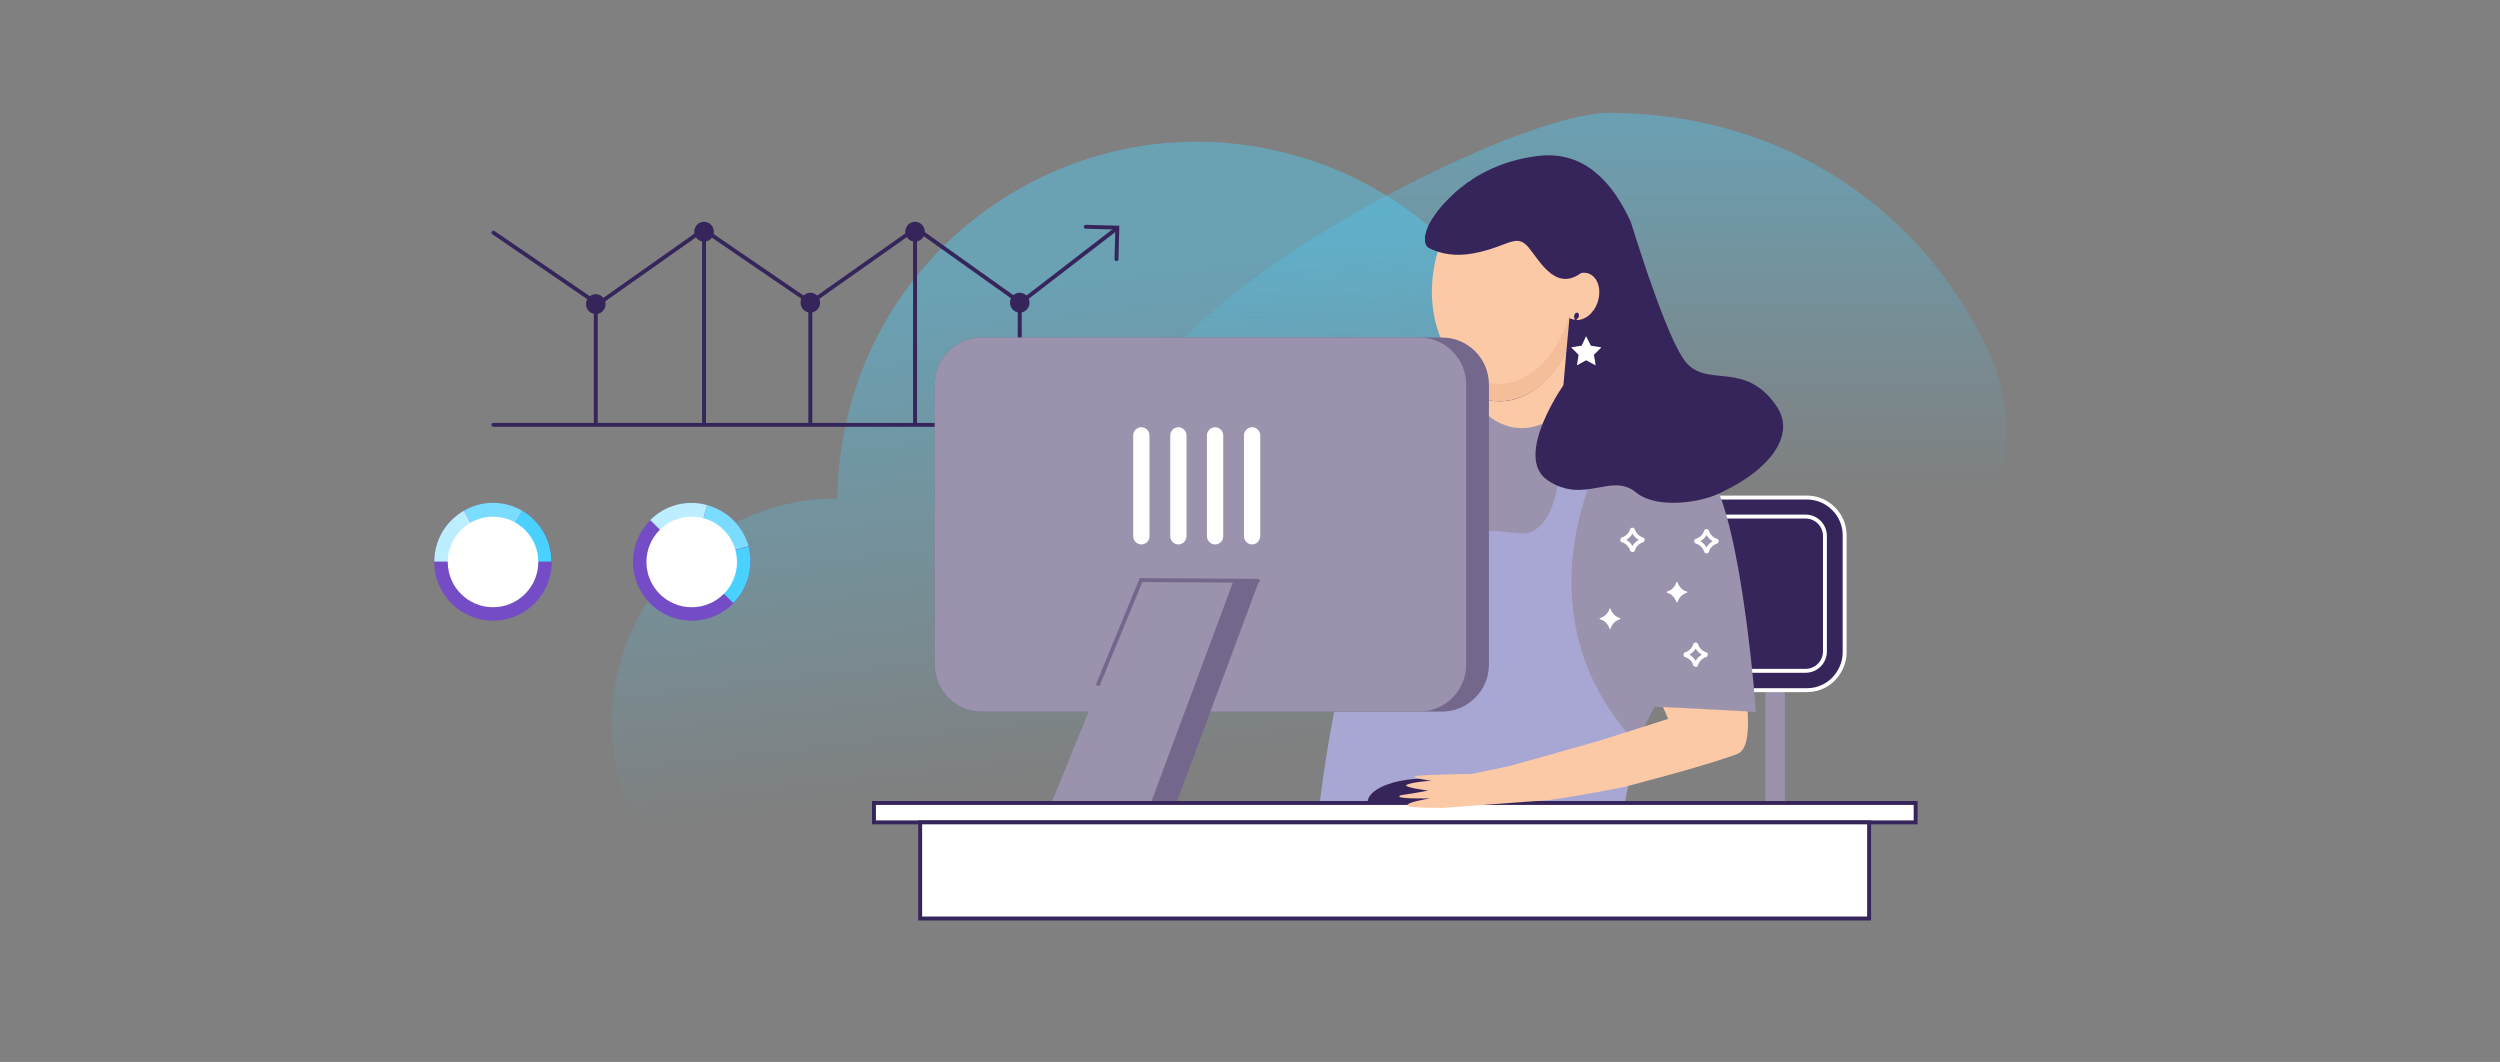 <svg width="638" height="271" viewBox="0 0 638 271" fill="none" xmlns="http://www.w3.org/2000/svg">
<rect x="0" y="0" width="638" height="271" fill="#808080" stroke="none"/>
<path opacity="0.4" d="M394.711 150.209C382.485 199.458 332.63 229.544 283.381 217.319C276.879 215.671 270.723 213.417 264.913 210.556C253.121 234.053 226.33 247.059 199.711 240.469C168.931 232.839 150.116 201.712 157.833 170.845C164.335 144.66 187.833 127.146 213.671 127.232C213.757 120.209 214.624 113.099 216.358 105.99C228.497 56.741 278.353 26.654 327.601 38.88C376.85 51.105 406.936 100.961 394.711 150.209Z" fill="url(#paint0_linear)"/>
<path opacity="0.4" d="M465.638 175.267C460.349 177.868 454.714 180.036 448.731 181.77C447.604 182.117 446.477 182.377 445.349 182.724C443.008 183.331 440.667 183.851 438.24 184.371C389.945 193.649 337.142 212.464 324.223 188.273C322.228 184.631 321.188 180.036 321.188 174.313C321.188 166.423 314.772 158.446 307.575 150.036C302.46 144.053 296.91 137.897 292.922 131.308C287.286 122.117 284.772 112.146 290.668 101.048C301.332 80.759 337.315 57.261 368.009 42.782C371.043 41.395 373.905 40.007 376.852 38.793C377.633 38.447 378.326 38.186 379.02 37.84C382.315 36.452 385.523 35.152 388.558 34.111C393.76 32.204 398.529 30.73 402.604 29.863C402.864 29.776 403.037 29.776 403.298 29.689C403.991 29.516 404.598 29.429 405.292 29.343C407.286 28.996 409.02 28.822 410.581 28.822C411.101 28.822 411.621 28.822 412.228 28.822C455.581 29.429 490.696 53.533 507.517 89.776C521.216 119.776 503.182 156.972 465.638 175.267Z" fill="url(#paint1_linear)"/>
<path d="M450.549 152.811V207.001C450.722 207.088 450.982 207.088 451.156 207.175C452.63 207.608 454.017 208.042 455.491 208.475V152.811H450.549Z" fill="#9B92AD"/>
<path d="M387.252 152.811V166.25C387.425 166.423 387.599 166.683 387.859 166.857C389.159 168.244 390.373 169.545 391.761 170.845L391.934 171.019C392.021 171.105 392.107 171.192 392.281 171.365V152.897H387.252V152.811Z" fill="#9B92AD"/>
<path d="M372.254 136.423V146.914C372.427 147.261 372.601 147.521 372.861 147.868C373.554 148.908 374.248 149.949 374.942 150.989C375.635 152.03 376.416 153.07 377.196 154.111C377.37 154.371 377.543 154.631 377.803 154.891C378.843 156.278 379.971 157.666 381.098 159.139C381.531 159.66 381.965 160.18 382.312 160.7C383.786 162.521 385.346 164.255 387.08 166.076C387.167 166.163 387.254 166.249 387.341 166.423C387.514 166.596 387.687 166.856 387.948 167.03C389.248 168.417 390.462 169.718 391.849 171.018L392.023 171.191C392.109 171.278 392.196 171.365 392.369 171.538C392.543 171.712 392.803 171.885 392.976 172.059C394.364 173.446 395.838 174.746 397.312 176.134H461.127C464.248 176.134 467.023 174.66 468.757 172.319C469.97 170.671 470.751 168.677 470.751 166.509V136.596C470.751 131.307 466.416 126.972 461.127 126.972H382.052C376.502 126.799 372.254 131.047 372.254 136.423Z" fill="#36255A" stroke="white" stroke-miterlimit="10"/>
<path d="M377.109 136.597V154.111C377.283 154.371 377.456 154.631 377.716 154.891C378.757 156.279 379.884 157.666 381.011 159.14C381.445 159.66 381.878 160.18 382.225 160.701C383.699 162.521 385.26 164.255 386.994 166.076C387.08 166.163 387.167 166.25 387.254 166.423C387.427 166.596 387.601 166.857 387.861 167.03C389.161 168.417 390.375 169.718 391.763 171.018L391.936 171.192H460.78C463.468 171.192 465.722 169.024 465.722 166.25V136.77C465.722 134.082 463.554 131.828 460.78 131.828H382.138C379.364 131.654 377.109 133.909 377.109 136.597Z" fill="#36255A" stroke="white" stroke-miterlimit="10"/>
<path d="M389.77 161.394C393.362 161.394 396.273 158.483 396.273 154.892C396.273 151.3 393.362 148.389 389.77 148.389C386.179 148.389 383.268 151.3 383.268 154.892C383.268 158.483 386.179 161.394 389.77 161.394Z" stroke="white" stroke-miterlimit="10" stroke-linecap="round"/>
<ellipse rx="2.527" ry="2.5" transform="matrix(0.408 -0.913 0.908 0.419 179.672 59.132)" fill="#36255A"/>
<ellipse rx="2.527" ry="2.5" transform="matrix(0.408 -0.913 0.908 0.419 206.793 77.24)" fill="#36255A"/>
<ellipse rx="2.527" ry="2.5" transform="matrix(0.408 -0.913 0.908 0.419 152.043 77.605)" fill="#36255A"/>
<ellipse rx="2.527" ry="2.5" transform="matrix(0.408 -0.913 0.908 0.419 233.52 59.132)" fill="#36255A"/>
<ellipse rx="2.527" ry="2.5" transform="matrix(0.408 -0.913 0.908 0.419 260.239 77.24)" fill="#36255A"/>
<path d="M180.176 59.003L206.839 77.239L233.754 58.248L260.417 77.239L285.068 58.248" stroke="#36255A" stroke-linecap="round"/>
<path d="M125.922 59.37L152.585 77.606L179.5 58.615" stroke="#36255A" stroke-linecap="round"/>
<path d="M125.922 108.426L289.191 108.426" stroke="#36255A" stroke-linecap="round"/>
<path d="M277.094 57.872L285.141 58.086L284.927 66.132" stroke="#36255A" stroke-linecap="round"/>
<path d="M179.672 58.5V107.94" stroke="#36255A"/>
<path d="M233.52 58.5V107.94" stroke="#36255A"/>
<path d="M206.793 75.982L206.793 108.061" stroke="#36255A"/>
<path d="M152.043 76.348L152.043 108.427" stroke="#36255A"/>
<path d="M260.238 76.348L260.238 108.427" stroke="#36255A"/>
<path d="M454.45 112.147C450.722 122.638 429.739 132.089 419.855 127.927C407.456 122.811 410.057 131.048 394.19 131.395C386.3 131.568 383.179 127.32 382.052 122.464C381.011 118.129 381.618 113.447 381.792 111.106C381.011 111.019 380.231 110.933 379.451 110.759C363.93 107.464 365.925 99.054 372.081 92.378C374.768 89.516 378.237 87.002 381.358 85.355C385.173 83.361 387.601 80.326 388.815 77.031C390.896 71.308 389.682 64.806 386.56 61.424C386.474 61.337 386.387 61.251 386.3 61.164C381.185 55.962 375.289 62.638 368.005 63.678C366.878 63.852 366.098 63.765 365.491 63.592C365.058 63.418 364.624 63.245 364.364 62.985C362.63 61.251 364.711 57.262 364.711 57.262C364.711 57.262 365.751 55.095 368.179 52.32C369.393 51.02 370.867 49.459 372.688 47.985C377.023 44.43 383.439 40.962 392.196 39.835C403.728 38.274 410.924 45.904 415.433 55.095C415.693 55.528 415.867 56.048 416.127 56.482C416.907 58.996 418.555 64.199 420.462 69.835C423.323 78.072 426.791 87.436 429.566 91.511C432.341 95.759 436.416 95.586 440.838 96.106C445.086 96.626 449.595 97.84 453.67 104.083C455.317 106.858 455.404 109.545 454.45 112.147Z" fill="#36255A"/>
<path d="M399.752 89.484L396.88 122.464L376.938 120.643L378.672 101.828C379.539 102.089 380.406 102.262 381.359 102.349C388.816 103.042 395.85 97.721 399.752 89.484Z" fill="#FCC9A7"/>
<path d="M401.473 70.874L399.739 89.689C395.924 97.839 388.814 103.041 381.184 102.347C380.23 102.261 379.363 102.087 378.496 101.827L381.444 69.053L401.473 70.874Z" fill="#F4BE9A"/>
<path d="M401.489 74.473C402.745 60.643 395.722 48.701 385.802 47.8C375.883 46.9 366.823 57.381 365.567 71.211C364.311 85.041 371.334 96.982 381.254 97.883C391.173 98.784 400.233 88.303 401.489 74.473Z" fill="#FCC9A7"/>
<path d="M407.705 77.156C407.705 77.245 407.705 77.245 407.705 77.245C407.347 78.049 406.989 78.854 406.453 79.48C406.364 79.569 406.274 79.658 406.185 79.837C404.755 81.356 402.878 82.072 401.18 81.446C400.911 81.356 400.643 81.267 400.465 81.088C398.766 80.016 398.051 77.603 398.677 75.1C398.766 74.742 398.856 74.385 398.945 74.027C400.107 70.809 403.057 68.932 405.47 69.826C407.794 70.72 408.777 73.938 407.705 77.156Z" fill="#FCC9A7"/>
<path d="M404.855 68.534C397.485 75.557 393.15 66.799 390.029 63.071C388.815 61.684 387.861 61.337 386.56 61.51C384.479 61.771 381.618 63.591 376.156 64.632C371.127 65.586 367.659 64.632 365.491 63.678C365.058 63.505 364.711 63.245 364.364 63.071C362.63 61.337 364.711 57.349 364.711 57.349C364.711 57.349 365.751 55.181 368.179 52.406C369.393 51.106 370.867 49.545 372.688 48.071C373.815 47.638 374.595 47.464 374.595 47.464L386.3 43.562L397.832 47.291C397.832 47.291 412.225 61.51 404.855 68.534Z" fill="#36255A"/>
<path d="M448.121 181.683L445.953 181.596L444.306 181.509L443.092 181.423L424.364 180.469L422.716 180.382H422.196L421.416 181.943L419.682 185.411L417.601 189.66L413.005 198.937H412.832L395.231 202.925L385.78 195.295L381.098 191.567L381.011 191.48L370.173 182.81L328.555 149.428C328.555 149.428 329.769 124.024 353.266 111.452C357.081 109.457 361.416 107.723 366.531 106.509C370.173 105.642 374.075 105.036 378.41 104.775C378.41 104.775 386.994 114.746 398.699 104.949C398.699 104.949 398.786 104.949 398.872 104.949C400.086 105.122 405.809 106.076 412.659 108.07C421.589 110.671 432.254 115.093 436.676 121.77C444.653 134.255 448.121 181.683 448.121 181.683Z" fill="#9B92AD"/>
<path d="M417.602 189.661C416.648 194.69 415.695 199.719 414.654 204.835C408.845 204.921 403.036 204.921 397.226 205.008C390.984 205.008 384.741 205.008 378.498 205.008C364.625 204.921 350.752 204.921 336.793 204.835C338.7 189.661 341.822 172.407 346.851 153.765C351.446 136.511 356.909 121.078 362.284 107.725C362.891 107.552 363.498 107.291 364.105 107.118C366.619 106.338 368.961 105.904 371.215 105.557C360.203 126.28 360.117 133.13 362.544 135.297C364.278 136.771 366.533 135.384 375.984 135.384C386.041 135.297 387.862 136.858 390.724 135.731C394.799 134.083 399.221 127.667 398.787 105.037C400.001 105.211 405.723 106.164 412.573 108.158L406.07 122.638C403.816 128.274 396.619 148.216 404.943 169.892C408.498 178.91 413.614 185.413 417.602 189.661Z" fill="#A8A7D3"/>
<path d="M399.826 97.059C399.826 97.059 385.693 116.481 395.057 122.637C404.421 128.793 411.184 120.469 417.514 125.671C423.843 130.874 439.277 127.405 441.357 123.937C443.525 120.469 429.999 105.816 429.999 105.816L399.826 97.059Z" fill="#36255A"/>
<path d="M406.5 90.816L406.587 91.249C406.413 91.249 406.153 91.336 405.98 91.336C404.159 91.336 402.511 89.862 401.731 87.781C401.384 86.827 401.211 85.787 401.211 84.746C401.211 83.879 401.298 83.099 401.558 82.405C401.644 82.058 401.731 81.712 401.905 81.365C401.905 81.278 401.991 81.191 401.991 81.191C402.078 81.278 402.251 81.365 402.425 81.365C402.425 81.451 402.338 81.538 402.338 81.538C402.165 81.885 402.078 82.232 401.991 82.579C401.818 83.272 401.731 83.966 401.731 84.746C401.731 85.874 401.905 86.914 402.251 87.781C403.032 89.689 404.419 90.989 406.066 90.989C406.153 90.902 406.327 90.902 406.5 90.816Z" fill="#36255A"/>
<path d="M402.906 80.803C403.041 80.343 402.889 79.894 402.567 79.8C402.245 79.707 401.875 80.003 401.741 80.463C401.607 80.922 401.759 81.371 402.081 81.465C402.402 81.559 402.772 81.263 402.906 80.803Z" fill="#36255A"/>
<path d="M407.977 85.268C407.89 86.049 407.717 86.829 407.37 87.523C407.197 87.869 407.11 88.216 406.937 88.476C406.937 88.563 406.85 88.65 406.85 88.65C406.763 88.563 406.59 88.476 406.503 88.39C406.503 88.303 406.59 88.216 406.59 88.216C406.763 87.956 406.937 87.609 407.023 87.262C407.283 86.656 407.457 85.962 407.544 85.181C407.63 84.141 407.544 83.014 407.37 82.147C407.11 81.28 406.763 80.413 406.156 79.806C406.243 79.719 406.33 79.632 406.416 79.459C407.023 80.153 407.457 81.02 407.717 82.06C407.977 83.101 408.064 84.228 407.977 85.268Z" fill="#36255A"/>
<path d="M407.022 91.943L407.196 93.244L404.768 91.943L402.427 93.244L402.861 90.556L400.953 88.648L402.08 88.475L402.514 88.388L403.641 88.215L404.768 85.787L405.982 88.215L408.67 88.648L406.762 90.556L406.936 91.596L407.022 91.943Z" fill="white"/>
<path d="M430.172 166.944C431.3 166.597 432.253 165.73 432.6 164.516C432.6 164.429 432.774 164.429 432.86 164.516C433.207 165.643 434.074 166.597 435.288 166.944C435.375 166.944 435.375 167.117 435.288 167.204C434.161 167.551 433.207 168.418 432.86 169.632C432.86 169.719 432.687 169.719 432.6 169.632C432.253 168.505 431.386 167.551 430.172 167.204C430.086 167.204 430.086 167.031 430.172 166.944Z" stroke="white" stroke-miterlimit="10" stroke-linecap="round"/>
<path d="M414.047 137.637C415.175 137.29 416.128 136.423 416.475 135.21C416.475 135.123 416.649 135.123 416.735 135.21C417.082 136.337 417.949 137.29 419.163 137.637C419.25 137.637 419.25 137.811 419.163 137.897C418.036 138.244 417.082 139.111 416.735 140.325C416.735 140.412 416.562 140.412 416.475 140.325C416.128 139.198 415.261 138.244 414.047 137.897C413.961 137.897 413.961 137.724 414.047 137.637Z" stroke="white" stroke-miterlimit="10" stroke-linecap="round"/>
<path d="M408.323 157.753C409.451 157.406 410.404 156.539 410.751 155.325C410.751 155.238 410.925 155.238 411.011 155.325C411.358 156.452 412.225 157.406 413.439 157.753C413.526 157.753 413.526 157.926 413.439 158.013C412.312 158.359 411.358 159.227 411.011 160.44C411.011 160.527 410.838 160.527 410.751 160.44C410.404 159.313 409.537 158.359 408.323 158.013C408.15 158.013 408.15 157.839 408.323 157.753Z" fill="white"/>
<path d="M432.946 137.985C434.074 137.638 435.027 136.771 435.374 135.557C435.374 135.471 435.548 135.471 435.634 135.557C435.981 136.684 436.848 137.638 438.062 137.985C438.149 137.985 438.149 138.158 438.062 138.245C436.935 138.592 435.981 139.459 435.634 140.673C435.634 140.76 435.461 140.76 435.374 140.673C435.027 139.546 434.16 138.592 432.946 138.245C432.773 138.158 432.773 137.985 432.946 137.985Z" stroke="white" stroke-miterlimit="10" stroke-linecap="round"/>
<path d="M425.405 150.991C426.532 150.644 427.486 149.777 427.833 148.563C427.833 148.476 428.006 148.476 428.093 148.563C428.44 149.69 429.307 150.644 430.52 150.991C430.607 150.991 430.607 151.164 430.52 151.251C429.393 151.598 428.44 152.465 428.093 153.679C428.093 153.765 427.919 153.765 427.833 153.679C427.486 152.552 426.619 151.598 425.405 151.251C425.318 151.164 425.318 150.991 425.405 150.991Z" fill="white"/>
<path d="M370.347 117.522C371.474 117.175 372.428 116.308 372.775 115.094C372.775 115.008 372.948 115.008 373.035 115.094C373.382 116.221 374.249 117.175 375.462 117.522C375.549 117.522 375.549 117.695 375.462 117.782C374.335 118.129 373.382 118.996 373.035 120.21C373.035 120.297 372.861 120.297 372.775 120.21C372.428 119.083 371.561 118.129 370.347 117.782C370.173 117.782 370.173 117.609 370.347 117.522Z" stroke="white" stroke-miterlimit="10" stroke-linecap="round"/>
<path d="M341.907 133.995C343.034 133.648 343.988 132.781 344.335 131.567C344.335 131.48 344.508 131.48 344.595 131.567C344.941 132.694 345.809 133.648 347.022 133.995C347.109 133.995 347.109 134.168 347.022 134.255C345.895 134.602 344.941 135.469 344.595 136.683C344.595 136.769 344.421 136.769 344.335 136.683C343.988 135.555 343.121 134.602 341.907 134.255C341.82 134.168 341.82 133.995 341.907 133.995Z" fill="white"/>
<path d="M310.867 116.047L303.41 136.683" stroke="#36255A" stroke-miterlimit="10" stroke-linecap="round"/>
<path d="M375.027 164.689C374.681 164.949 375.027 164.689 366.444 164.515C366.617 164.602 373.727 167.03 372.339 167.463C370.692 167.984 365.403 167.203 364.97 167.117C365.403 167.29 370.519 169.111 369.392 169.371C368.264 169.631 352.918 166.683 352.918 166.683L347.629 166.77C346.761 166.77 345.808 166.683 344.941 166.683C343.64 166.596 342.426 166.596 341.212 166.51C339.392 166.423 337.571 166.249 335.837 166.076L331.328 165.903C278.265 163.822 266.733 148.735 266.213 146.567C264.999 144.573 268.727 136.596 275.056 125.932L285.895 131.914L286.068 132.001L291.444 134.949C291.357 135.122 291.184 135.296 291.097 135.382C289.883 137.117 288.843 138.851 287.889 140.411C307.918 148.475 324.045 152.03 338.698 154.544C339.738 154.718 340.779 154.891 341.819 155.065C343.12 155.238 344.334 155.498 345.548 155.671C346.675 155.845 347.715 156.018 348.669 156.192C349.536 156.365 350.316 156.452 351.183 156.625C352.744 156.885 353.698 157.059 353.785 157.059L361.588 158.273C361.588 158.273 373.727 160.44 373.12 161.481C372.513 162.434 366.27 162.001 366.097 162.001C366.53 162.174 375.894 163.908 375.027 164.689Z" fill="#FCC9A7"/>
<path d="M345.722 155.845L344.941 166.683C343.641 166.597 342.427 166.597 341.213 166.51L341.993 155.238C343.294 155.412 344.594 155.672 345.722 155.845Z" fill="#36255A"/>
<path d="M345.377 165.642L340.608 165.296C339.741 165.209 339.134 164.515 339.221 163.648L339.655 157.839C339.741 156.972 340.435 156.365 341.302 156.452L346.071 156.798C346.938 156.885 347.545 157.579 347.458 158.446L347.025 164.255C346.938 165.122 346.158 165.729 345.377 165.642Z" fill="#36255A" stroke="white" stroke-miterlimit="10"/>
<path d="M379.971 98.1V169.632C379.971 176.221 374.595 181.597 368.005 181.597H250.52C243.93 181.597 238.555 176.221 238.555 169.632V98.1C238.555 91.51 243.93 86.135 250.52 86.135H368.005C374.595 86.135 379.971 91.51 379.971 98.1Z" fill="#73678C"/>
<path d="M374.161 98.1V169.632C374.161 176.221 368.786 181.597 362.196 181.597H250.52C243.93 181.597 238.555 176.221 238.555 169.632V98.1C238.555 91.51 243.93 86.135 250.52 86.135H362.196C368.786 86.135 374.161 91.51 374.161 98.1Z" fill="#9B92AD"/>
<path d="M321.358 148.129L299.682 206.308H293.179L314.768 148.129L291.531 147.956V147.869L321.358 148.129Z" fill="#73678C"/>
<path d="M314.768 148.128L293.178 206.308H267.773L291.531 147.955L314.768 148.128Z" fill="#9B92AD"/>
<path d="M321.013 148.216L291.187 148.043L280.262 174.575" stroke="#73678C" stroke-miterlimit="10" stroke-linecap="round"/>
<path d="M291.27 138.939C290.143 138.939 289.189 137.985 289.189 136.858V111.106C289.189 109.979 290.143 109.025 291.27 109.025C292.398 109.025 293.351 109.979 293.351 111.106V136.858C293.351 138.072 292.398 138.939 291.27 138.939Z" fill="white"/>
<path d="M300.724 138.939C299.596 138.939 298.643 137.985 298.643 136.858V111.106C298.643 109.979 299.596 109.025 300.724 109.025C301.851 109.025 302.804 109.979 302.804 111.106V136.858C302.718 138.072 301.851 138.939 300.724 138.939Z" fill="white"/>
<path d="M310.087 138.939C308.96 138.939 308.006 137.985 308.006 136.858V111.106C308.006 109.979 308.96 109.025 310.087 109.025C311.214 109.025 312.168 109.979 312.168 111.106V136.858C312.168 138.072 311.214 138.939 310.087 138.939Z" fill="white"/>
<path d="M319.54 138.939C318.413 138.939 317.459 137.985 317.459 136.858V111.106C317.459 109.979 318.413 109.025 319.54 109.025C320.667 109.025 321.621 109.979 321.621 111.106V136.858C321.534 138.072 320.667 138.939 319.54 138.939Z" fill="white"/>
<path d="M488.873 204.92H223.035V209.862H488.873V204.92Z" fill="white" stroke="#36255A" stroke-miterlimit="10" stroke-linecap="round"/>
<path d="M476.995 209.861H234.828V234.399H476.995V209.861Z" fill="white" stroke="#36255A" stroke-miterlimit="10" stroke-linecap="round"/>
<path d="M378.495 204.747C378.495 204.834 378.495 204.834 378.495 204.92H349.016C349.016 204.834 349.016 204.834 349.016 204.747C349.016 201.452 355.605 198.678 363.755 198.678C371.906 198.678 378.495 201.452 378.495 204.747Z" fill="#36255A"/>
<path d="M443.396 192.391C442.876 192.564 442.356 192.825 441.749 192.998C433.079 196.033 415.564 200.541 414.957 200.715C414.87 200.715 414.697 200.801 414.61 200.801C407.24 202.275 400.304 203.489 395.275 204.183L368.31 206.177C365.535 206.177 358.859 206.177 359.119 205.484C359.466 204.616 364.148 203.923 364.928 203.749C363.975 203.749 356.518 203.923 357.125 203.142C357.385 202.796 357.125 203.143 364.495 201.755C364.235 201.755 357.905 200.888 358.946 200.281C360.333 199.588 365.015 199.241 365.362 199.241C365.015 199.241 360.246 198.547 361.113 198.114C362.067 197.68 375.68 197.507 375.68 197.507C375.68 197.507 380.015 196.553 383.917 195.773C384.003 195.773 384.61 195.599 385.738 195.339C389.639 194.299 399.09 191.611 407.934 189.096L414.784 186.929L419.726 185.368L425.709 183.46L424.408 180.426L443.136 181.38L444.35 181.466L445.998 181.553C446.344 187.102 445.824 191.437 443.396 192.391Z" fill="#FCC9A7"/>
<path d="M140.812 143.408C140.812 135.128 134.1 128.416 125.82 128.416C117.54 128.416 110.828 135.128 110.828 143.408C110.828 151.688 117.54 158.4 125.82 158.4C134.1 158.4 140.812 151.688 140.812 143.408Z" fill="#744CC6"/>
<path d="M140.717 143.316L125.82 143.316L125.82 143.221L133.269 130.33C137.757 133.003 140.717 137.778 140.717 143.316Z" fill="#49D1FF"/>
<path d="M125.819 143.219L118.371 130.327C120.567 129.086 123.05 128.322 125.819 128.322C128.589 128.322 131.071 129.086 133.268 130.327L125.819 143.219Z" fill="#7ADDFF"/>
<path d="M125.725 143.316L110.828 143.316C110.828 137.778 113.884 132.908 118.372 130.33L125.725 143.316Z" fill="#BCEEFF"/>
<path d="M137.374 143.41C137.374 137.029 132.201 131.856 125.82 131.856C119.439 131.856 114.266 137.029 114.266 143.41C114.266 149.792 119.439 154.965 125.82 154.965C132.201 154.965 137.374 149.792 137.374 143.41Z" fill="white"/>
<path d="M191.519 143.408C191.519 135.128 184.807 128.416 176.527 128.416C168.247 128.416 161.535 135.128 161.535 143.408C161.535 151.688 168.247 158.4 176.527 158.4C184.807 158.4 191.519 151.688 191.519 143.408Z" fill="#744CC6"/>
<path d="M187.127 153.912L176.623 143.408L176.623 143.313L191.042 139.493C192.284 144.459 191.042 149.997 187.127 153.912Z" fill="#49D1FF"/>
<path d="M176.623 143.316L180.443 128.897C182.83 129.566 185.217 130.807 187.127 132.717C189.037 134.627 190.374 137.014 191.042 139.401L176.623 143.316Z" fill="#7ADDFF"/>
<path d="M176.527 143.316L165.928 132.717C169.843 128.802 175.477 127.465 180.442 128.897L176.527 143.316Z" fill="#BCEEFF"/>
<path d="M188.081 143.41C188.081 137.029 182.908 131.856 176.527 131.856C170.146 131.856 164.973 137.029 164.973 143.41C164.973 149.792 170.146 154.965 176.527 154.965C182.908 154.965 188.081 149.792 188.081 143.41Z" fill="white"/>
<defs>
<linearGradient id="paint0_linear" x1="267.228" y1="73.042" x2="293.124" y2="296.528" gradientUnits="userSpaceOnUse">
<stop stop-color="#49D1FF"/>
<stop offset="0.562" stop-color="#49D1FF" stop-opacity="0"/>
</linearGradient>
<linearGradient id="paint1_linear" x1="399.581" y1="28.757" x2="399.581" y2="200.099" gradientUnits="userSpaceOnUse">
<stop stop-color="#49D1FF"/>
<stop offset="0.562" stop-color="#49D1FF" stop-opacity="0"/>
</linearGradient>
</defs>
</svg>
